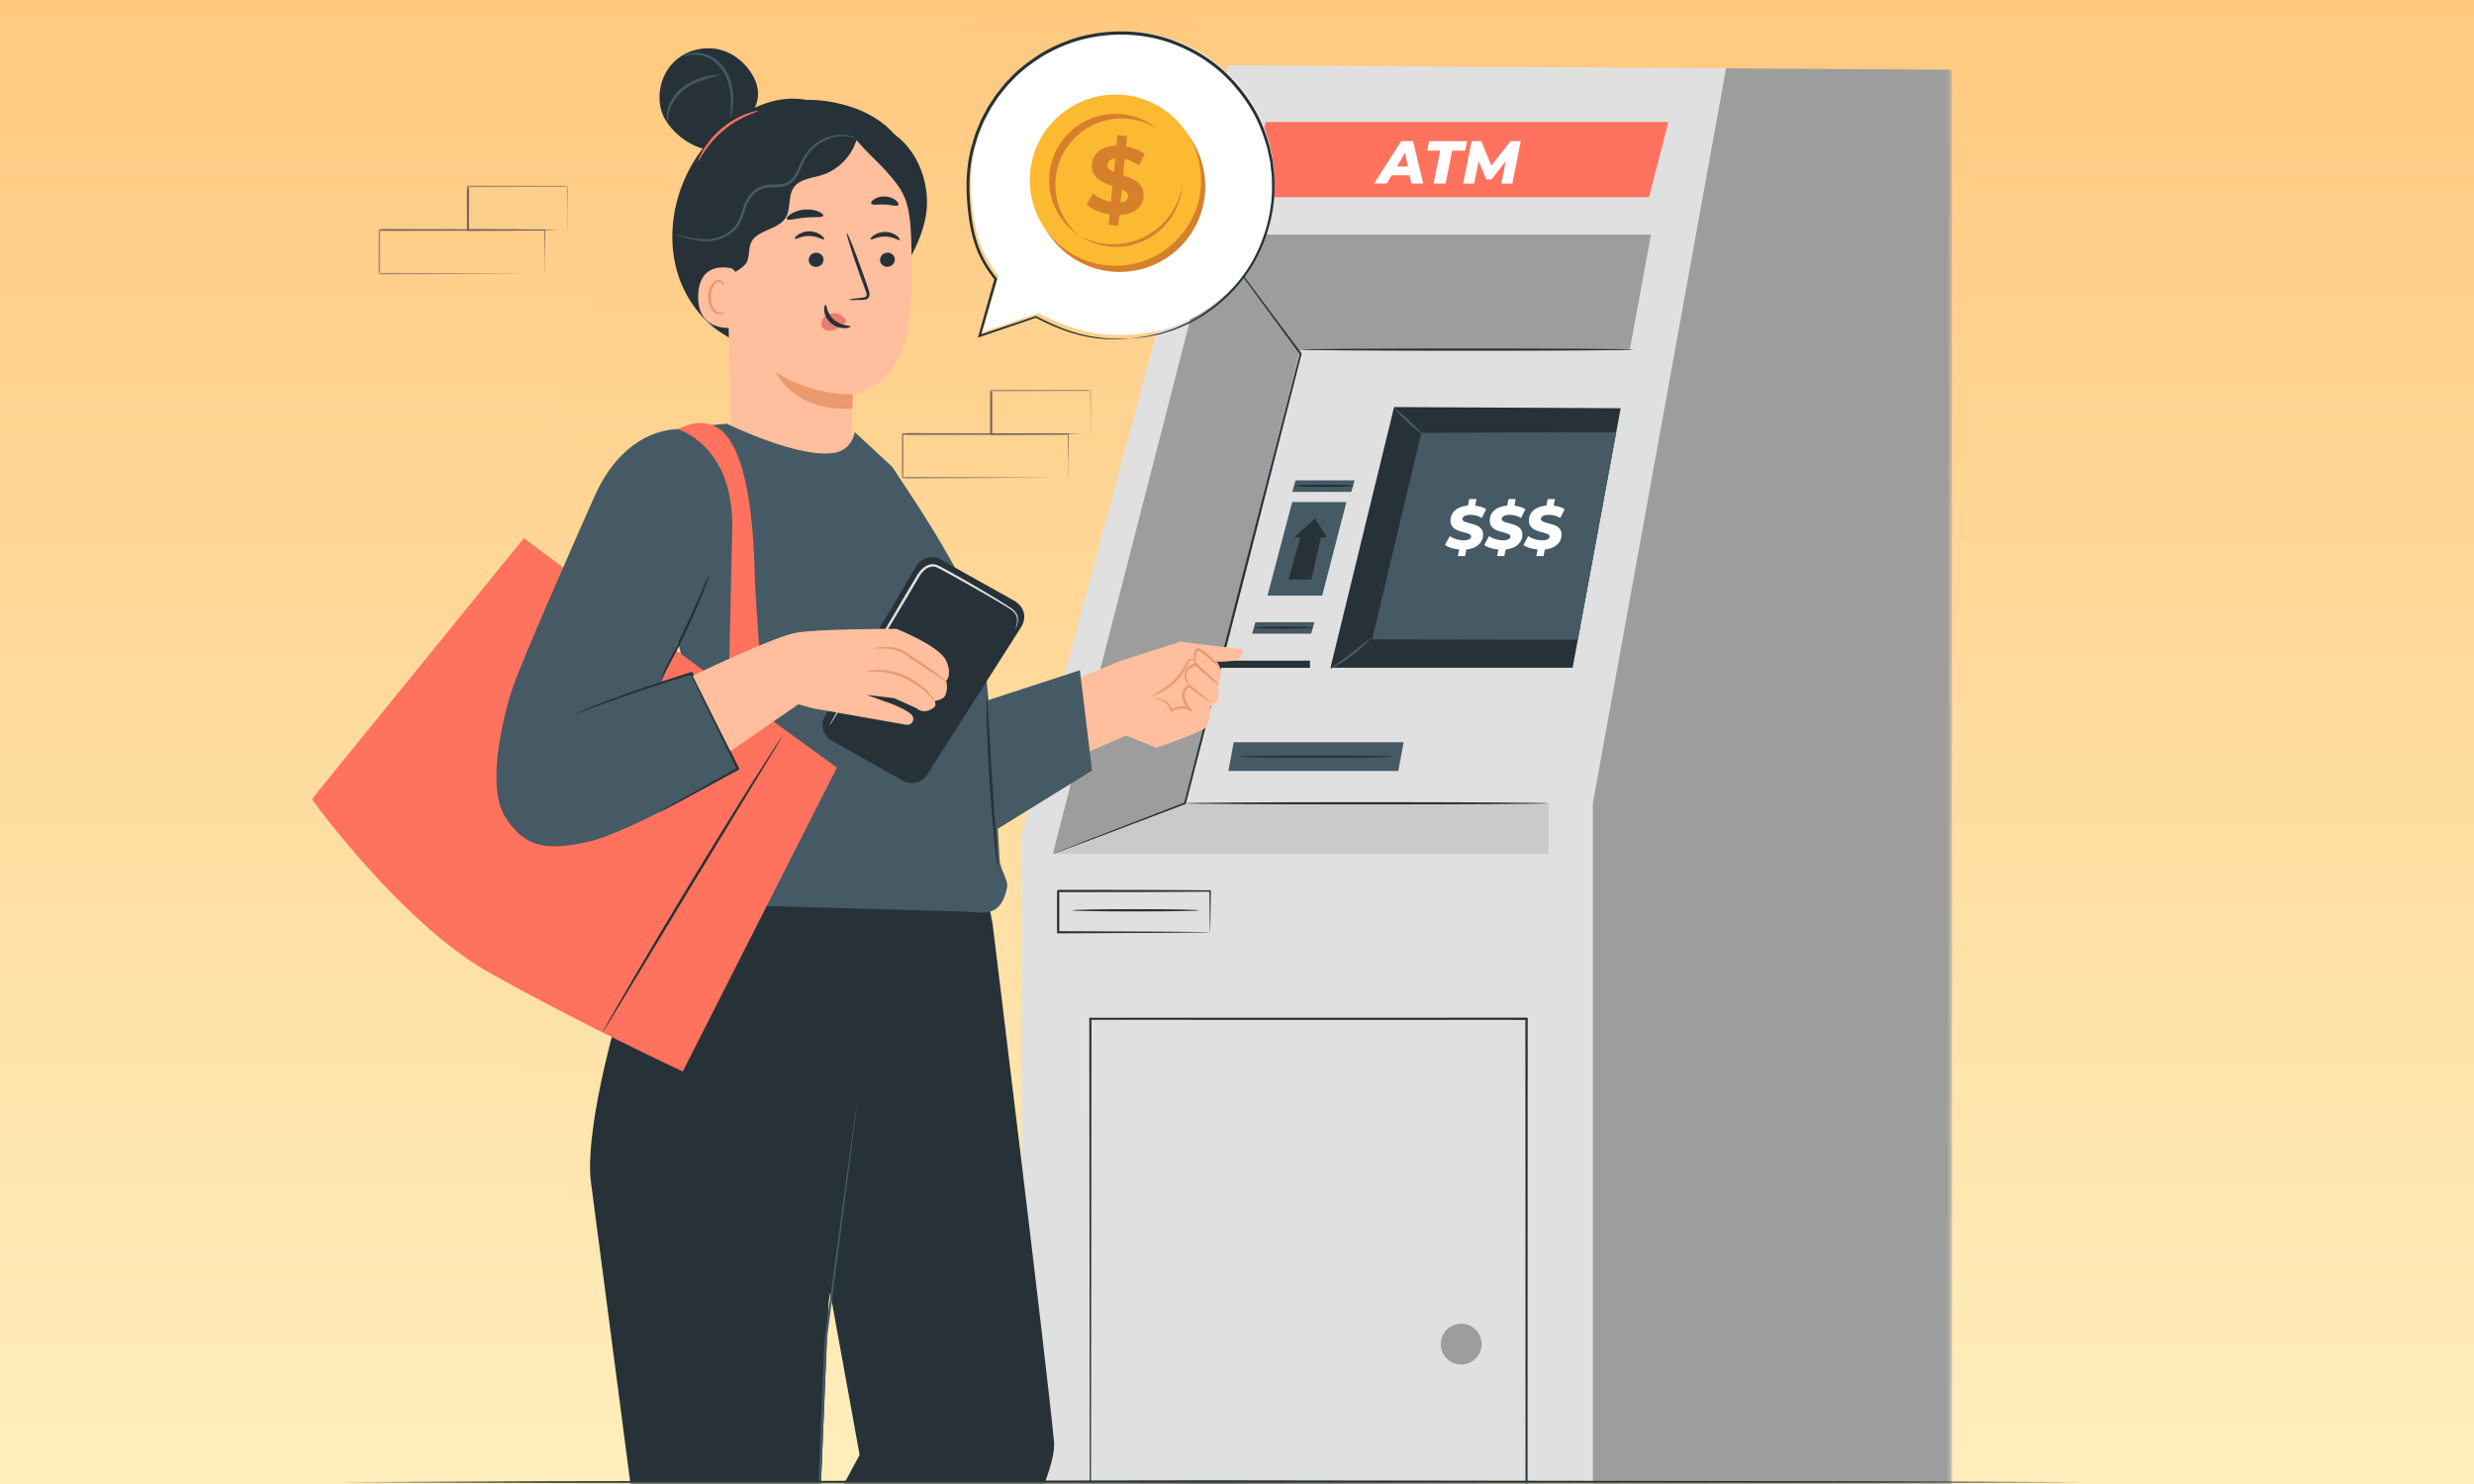 <svg width="500" height="300" fill="none" xmlns="http://www.w3.org/2000/svg"><rect width="100%" height="100%" fill="#808080" stroke="none"/><g clip-path="url(#a)"><path fill="#fff" d="M0 0h500v300H0z"/><path d="M500 0H0v300h500V0Z" fill="url(#b)"/><g clip-path="url(#c)"><mask id="d" style="mask-type:luminance" maskUnits="userSpaceOnUse" x="63" y="0" width="375" height="300"><path d="M438 0H63v300h375V0Z" fill="#fff"/></mask><g mask="url(#d)"><path fill-rule="evenodd" clip-rule="evenodd" d="M228.933 2.598c-34.406-2.73-70.405 10.753-94.634 35.384-22.7 23.077-22.984 58.434-28.975 90.277-5.158 27.418-11.088 54.782-3.359 81.587 7.914 27.442 23.507 52.765 46.836 69.182 23.103 16.258 51.995 17.855 80.132 20.167 30.818 2.532 62.608 7.652 90.286-6.163 30.502-15.224 57.904-40.374 68.179-72.931 10.243-32.455-.297-67.49-14.037-98.621-12.663-28.688-35.895-49.392-60.085-69.304-25.819-21.252-51.035-46.937-84.343-49.578Z" fill="url(#e)"/><mask id="f" style="mask-type:luminance" maskUnits="userSpaceOnUse" x="61" y="0" width="334" height="375"><path d="M394.5 0h-333v375h333V0Z" fill="#fff"/></mask><g mask="url(#f)"><path d="m248.262 13.206-41.848 155.677V375H394.5V14.093l-146.238-.887Z" fill="#E0E0E0"/><path d="M212.773 172.628 244.97 47.421l17.816 23.34-23.298 91.626-26.715 10.241ZM244.971 47.421h88.695l-4.275 23.24-66.604.1-17.816-23.34Z" fill="#E0E0E0"/><path d="M212.773 172.628 244.97 47.421l17.816 23.34-23.298 91.626-26.715 10.241ZM244.971 47.421h88.695l-4.275 23.24-66.604.1-17.816-23.34Z" fill="#000" opacity=".3"/><path d="M239.487 162.387h73.419l16.484-91.725-66.604.098-23.299 91.627ZM212.773 172.628h100.188v-10.241h-73.473l-26.715 10.241Z" fill="#E0E0E0"/><path d="M220.367 355.379s.545-.009 1.591-.018c1.047 0 2.595-.009 4.616-.018 4.051-.009 10.008-.027 17.646-.045 15.275-.026 37.285-.053 64.296-.098l-.179.179c-.018-40.236-.036-92.487-.054-149.423l.233.224c-31.214 0-61.014-.009-88.149-.018l.214-.215c-.045 43.793-.08 81.127-.107 107.512-.027 13.206-.045 23.67-.063 30.847-.008 3.583-.017 6.343-.026 8.215 0 .932-.009 1.64-.009 2.123 0 .475-.009.726-.009.726s0-.233-.009-.699c0-.474 0-1.182-.009-2.096 0-1.864-.018-4.605-.027-8.171-.018-7.167-.035-17.614-.062-30.793-.027-26.421-.063-63.808-.108-107.655v-.214h.215c27.126 0 56.935-.009 88.149-.018h.232v.232c-.018 56.936-.036 109.196-.054 149.432v.18h-.178c-27.055-.036-49.11-.072-64.404-.099-7.628-.018-13.568-.036-17.61-.045-2.003 0-3.542-.018-4.579-.018-1.029 0-1.547-.018-1.547-.018l-.009-.009Z" fill="#263238"/><path d="M321.922 375V162.387l26.92-148.572 45.658.278V375h-72.578Z" fill="#000" opacity=".3"/><path d="m251.776 39.869 4.016-15.204h81.388l-3.918 15.204h-81.486Z" fill="#FF725E"/><path d="M212.773 172.628s.152-.081.465-.207c.331-.134.796-.322 1.386-.555 1.244-.492 3.042-1.191 5.331-2.097 4.65-1.8 11.313-4.38 19.47-7.543l-.107.125c3.193-12.462 7.316-28.553 11.797-46.078 4.373-16.923 8.398-32.513 11.573-44.787l.026.152c-5.401-7.364-9.828-13.394-12.923-17.605a1716.12 1716.12 0 0 1-3.532-4.864c-.394-.547-.699-.977-.913-1.282-.206-.286-.295-.447-.295-.447s.125.134.34.412c.232.295.545.716.957 1.245.841 1.12 2.057 2.742 3.613 4.802 3.121 4.193 7.593 10.187 13.058 17.507l.053.071-.017.09c-3.149 12.274-7.138 27.872-11.475 44.805a78874.083 78874.083 0 0 0-11.895 46.051l-.027.089-.089.036c-8.184 3.1-14.865 5.636-19.533 7.401-2.308.86-4.115 1.532-5.367 2.007-.599.215-1.064.385-1.404.51a7.564 7.564 0 0 1-.483.162h-.009Z" fill="#263238"/><path d="M261.15 101.491c-.268.949-4.991 18.922-4.991 18.922h11.055l4.901-18.922H261.15ZM273.098 99.439h-11.94l.68-2.33h11.931l-.671 2.33Z" fill="#455A64"/><path d="M273.528 98.212c0 .125-2.675.232-5.966.232-3.292 0-5.965-.107-5.965-.232 0-.126 2.673-.234 5.965-.234 3.291 0 5.966.109 5.966.234Z" fill="#263238"/><path d="M264.977 128.109h-11.93l.67-2.329h11.931l-.671 2.329Z" fill="#455A64"/><path d="M265.407 126.881c0 .126-2.675.234-5.966.234-3.292 0-5.965-.108-5.965-.234 0-.125 2.673-.232 5.965-.232 3.291 0 5.966.107 5.966.232Z" fill="#263238"/><path d="M282.597 155.856h-34.335l1.073-5.797h34.344l-1.082 5.797Z" fill="#455A64"/><path d="M281.442 152.953c0 .126-6.93.233-15.472.233-8.541 0-15.482-.107-15.482-.233 0-.125 6.932-.233 15.482-.233 8.551 0 15.472.108 15.472.233ZM261.588 108.632h6.592l-2.406-3.844-4.186 3.844ZM262.786 108.632l-2.379 8.511h4.633l1.905-8.511h-4.168.009ZM281.747 82.29l-12.852 52.691h48.939l9.705-52.457-45.792-.233Z" fill="#263238"/><path d="m287.257 87.506-9.955 41.75 41.579.071 7.772-41.992-39.396.17Z" fill="#455A64"/><path d="M281.863 82.613c.081-.098 1.359.95 2.853 2.33 1.494 1.389 2.63 2.58 2.541 2.679-.09.09-1.369-.95-2.853-2.33-1.485-1.379-2.621-2.58-2.541-2.679ZM277.061 128.978c.09.09-1.503 1.792-3.792 3.521-2.281 1.738-4.356 2.813-4.41 2.706-.071-.116 1.869-1.362 4.132-3.082 2.263-1.711 3.98-3.253 4.079-3.154l-.009.009Z" fill="#455A64"/><path d="M212.773 172.628h100.188v-10.241h-73.473l-26.715 10.241Z" fill="#000" opacity=".1"/><path d="M295.905 105.406c.233.117.608.233 1.118.367.555.144 1.011.287 1.377.431.367.143.671.376.939.671.269.296.394.699.394 1.192 0 .815-.304 1.496-.904 2.034-.608.538-1.431.869-2.468.976l-.268 1.335h-1.467l.268-1.335a7.033 7.033 0 0 1-1.618-.313c-.501-.161-.912-.35-1.244-.583l.966-1.801c.43.279.895.484 1.378.628.483.143.975.215 1.475.215.465 0 .823-.072 1.082-.206.26-.135.385-.323.385-.556 0-.206-.116-.367-.349-.474-.232-.117-.599-.234-1.091-.368a9.21 9.21 0 0 1-1.386-.457 2.56 2.56 0 0 1-.948-.69c-.268-.304-.394-.717-.394-1.218 0-.852.313-1.55.939-2.088.627-.546 1.485-.86 2.585-.949l.259-1.326h1.467l-.268 1.344c.904.098 1.645.331 2.227.698l-.894 1.793a3.64 3.64 0 0 0-1.092-.485 4.791 4.791 0 0 0-1.242-.161c-.483 0-.859.081-1.137.233-.276.152-.411.359-.42.6 0 .215.117.377.358.493h-.027ZM303.838 105.406c.233.117.608.233 1.118.367.555.144 1.011.287 1.377.431.367.143.671.376.939.671.269.296.394.699.394 1.192 0 .815-.304 1.496-.903 2.034-.608.538-1.431.869-2.469.976l-.268 1.335h-1.467l.269-1.335a7.031 7.031 0 0 1-1.619-.313c-.501-.161-.912-.35-1.243-.583l.965-1.801a5.305 5.305 0 0 0 2.854.843c.465 0 .823-.072 1.081-.206.26-.135.385-.323.385-.556 0-.206-.116-.367-.349-.474-.232-.108-.599-.234-1.091-.368a9.21 9.21 0 0 1-1.386-.457 2.56 2.56 0 0 1-.948-.69c-.268-.304-.394-.717-.394-1.218 0-.852.314-1.55.939-2.088.627-.546 1.485-.86 2.586-.949l.258-1.326h1.467l-.268 1.344c.904.098 1.646.331 2.227.698l-.894 1.793a3.64 3.64 0 0 0-1.092-.485 4.791 4.791 0 0 0-1.242-.161c-.483 0-.859.081-1.137.233-.276.152-.411.359-.42.6 0 .215.117.377.358.493h-.027ZM311.762 105.406c.232.117.608.233 1.118.367.554.144 1.01.287 1.377.431.367.143.671.376.939.671.269.296.394.699.394 1.192 0 .815-.305 1.496-.904 2.034-.607.538-1.431.869-2.468.976l-.269 1.335h-1.466l.269-1.335a7.04 7.04 0 0 1-1.62-.313c-.501-.161-.912-.35-1.242-.583l.965-1.801c.43.279.895.484 1.378.628.483.143.975.215 1.475.215.466 0 .823-.072 1.082-.206.26-.135.385-.323.385-.556 0-.206-.116-.367-.349-.474-.232-.108-.599-.234-1.091-.368a9.21 9.21 0 0 1-1.386-.457 2.553 2.553 0 0 1-.948-.69c-.269-.304-.394-.717-.394-1.218 0-.852.314-1.55.939-2.088.626-.546 1.485-.86 2.585-.949l.259-1.326h1.467l-.268 1.344c.903.098 1.645.331 2.227.698l-.895 1.793a3.623 3.623 0 0 0-1.091-.485 4.799 4.799 0 0 0-1.243-.161c-.483 0-.858.081-1.136.233-.277.152-.411.359-.42.6 0 .215.116.377.358.493h-.027ZM284.895 35.443h-3.649l-.993 1.667h-2.558l5.492-8.583h2.388l2.065 8.583h-2.414l-.34-1.667h.009Zm-.367-1.792-.572-2.786-1.637 2.786h2.218-.009ZM291.066 30.453h-2.628l.392-1.926h7.674l-.393 1.926h-2.621l-1.333 6.657h-2.423l1.332-6.657ZM307.344 28.535l-1.691 8.583h-2.236l.885-4.524-2.853 3.673h-1.064l-1.556-3.673-.903 4.524h-2.227l1.717-8.583h1.968l2.003 4.964 3.89-4.964h2.067Z" fill="#fff"/><path d="M299.438 271.727a4.123 4.123 0 1 1-8.247 0 4.123 4.123 0 1 1 8.247 0Z" fill="#000" opacity=".3"/><path d="M312.907 162.387c0 .125-16.402.233-36.642.233-20.239 0-36.642-.108-36.642-.233s16.403-.232 36.642-.232c20.24 0 36.642.107 36.642.232ZM330.23 70.68c0 .125-15.105.233-33.726.233s-33.735-.108-33.735-.233 15.096-.233 33.735-.233 33.726.108 33.726.233ZM244.559 188.44s-.018-.206-.027-.591c0-.412-.018-.958-.036-1.639-.018-1.46-.044-3.512-.08-6.092l.143.143c-7.012.053-18.174.089-30.712.089l.232-.232v8.34l-.223-.224c8.728.045 16.366.081 21.867.108 2.718.027 4.91.053 6.466.062.734.009 1.315.018 1.753.027.403.009.617.018.626.027.009.009-.188.018-.572.027-.43 0-.993.018-1.709.027-1.547.018-3.72.036-6.412.063-5.546.027-13.237.063-22.028.108h-.224v-8.565c.465-.467.134-.126.233-.234 12.538 0 23.691.036 30.712.09h.143v.144c-.036 2.616-.063 4.703-.081 6.172-.018.672-.027 1.21-.035 1.613-.009.358-.018.546-.027.537h-.009Z" fill="#263238"/><path d="M242.368 184.024c0 .125-5.751.233-12.843.233s-12.843-.108-12.843-.233 5.751-.233 12.843-.233 12.843.108 12.843.233ZM137.847 174.978s-2.846 10.025-3.174 10.753c-2.924 6.497-10.664 22.551-10.664 22.551s-5.879 20.917-4.566 30.772c1.313 9.855 10.107 77.289 10.107 77.289s-1.731 53.453 5.8 77.239l1.392 6.308 25.158-4.474 5.571-132.326 15.35-87.494-44.984-.628.01.01Z" fill="#263238"/><path d="M200.628 186.986s11.061 90.114 12.394 104.524c1.323 14.399-50.872 91.231-50.872 91.231l-22.025-26.069 33.604-62.571-11.311-62.331 14.902-56.234 21.178.25 2.139 11.2h-.009Z" fill="#263238"/><path d="M131.49 373.394s.01.637.179 1.833c.15 1.206.448 2.97.866 5.252.835 4.564 2.198 11.191 4.019 19.462l.039.169.179-.03c7.113-1.246 15.648-2.75 25.168-4.414l.189-.03v-.2c.707-17.299 1.542-37.977 2.438-60.149.924-23.857 1.79-45.979 2.496-64.126v.02c1.881-14.579 3.442-26.637 4.536-35.077.528-4.195.936-7.484 1.224-9.746.129-1.106.229-1.963.309-2.561.069-.577.079-.877.079-.877s-.06.3-.149.867c-.089.598-.209 1.455-.368 2.551-.318 2.263-.766 5.551-1.353 9.737-1.144 8.43-2.766 20.478-4.735 35.046v.021c-.737 18.146-1.631 40.269-2.597 64.125l-2.347 60.149.199-.229c-9.51 1.714-18.045 3.248-25.148 4.534l.209.139c-1.87-8.25-3.283-14.868-4.178-19.411-.448-2.273-.776-4.036-.965-5.232-.1-.598-.159-1.056-.199-1.355-.04-.309-.08-.459-.08-.459l-.01-.009Z" fill="#455A64"/><path d="M153.206 19.104c.04-1.823-.756-3.587-1.86-5.042-1.224-1.614-2.845-2.93-4.725-3.667-3.462-1.356-7.68-.508-10.356 2.072-2.676 2.581-3.69 6.767-2.477 10.284 1.214 3.518 5.65 7.106 9.351 7.484l5.591-4.255c2.367-1.574 4.416-4.026 4.467-6.876h.009Z" fill="#263238"/><path d="M138.175 11.441s.199-.21.667-.398c.457-.19 1.183-.38 2.088-.36.896.02 1.98.26 3.035.848 1.054.588 2.019 1.544 2.735 2.72 1.453 2.382 1.572 4.993 1.453 6.727-.13 1.764-.448 2.82-.508 2.81-.089-.01.07-1.086.1-2.82 0-1.704-.179-4.175-1.542-6.408-.677-1.096-1.552-1.993-2.507-2.56a6.603 6.603 0 0 0-2.785-.908c-1.701-.14-2.696.449-2.726.34l-.01.01Z" fill="#455A64"/><path d="M134.972 24.715s-.368-.887-.079-2.362c.268-1.455 1.293-3.368 3.103-4.754 1.811-1.365 3.81-1.953 5.213-2.242 1.423-.289 2.318-.318 2.328-.239.01.09-.866.26-2.228.648-1.363.389-3.253 1.016-4.965 2.302-1.701 1.295-2.705 3.04-3.063 4.384-.378 1.356-.219 2.253-.329 2.263h.02Z" fill="#455A64"/><path d="M162.557 20.12c-5.53-.836-10.345 1.376-14.941 4.575-4.596 3.198-8.018 7.972-9.948 13.233-2.029 5.541-2.437 11.75-.696 17.4 1.74 5.64 5.709 10.652 11.012 13.233 7.242 3.518 16.404 2.083 22.741-2.9 6.336-4.982 9.858-13.094 10.017-21.156.109-5.56-1.314-11.21-4.497-15.765-3.183-4.553-8.187-7.912-13.688-8.62Z" fill="#263238"/><path d="M147.198 39.204c.766-2.133.418-4.484.697-6.736.616-4.953 4.516-8.979 9.072-10.982 4.237-1.863 9.46-1.574 14.643 0 3.551 1.076 6.904 3.01 9.311 5.84 3.194 3.756 4.387 9.118 3.094 13.871l-25.277-3.219c-2.328 2.003-4.706 4.036-7.551 5.172-.835.339-1.731.588-2.626.469-.885-.13-1.76-.718-1.989-1.585-.249-.957.298-1.903.636-2.83h-.01Z" fill="#263238"/><path d="m172.266 28.442-21.924 5.072a4.11 4.11 0 0 0-3.761 4.095l1.134 47.713a14.857 14.857 0 0 0 3.263 8.939l2.149 2.67c4.895 6.099 14.583 5.292 18.115-1.684.249-.488.418-.916.487-1.255.07-.429.18-.717.189-1.077.558-3.706.249-7.234.249-7.234.139-4.255.169-5.999.179-5.959 0 0 8.983-1.306 11.082-12.975 1.045-5.8.945-15.356.616-23.169-.298-7.035-4.764-15.744-11.768-15.147l-.01.01Z" fill="#FFBE9D"/><path d="M180.842 52.457c.01.797-.647 1.455-1.472 1.485-.826.03-1.503-.588-1.512-1.385-.011-.797.646-1.455 1.472-1.485.826-.03 1.512.598 1.522 1.385h-.01ZM181.856 48.521c-.189.19-1.303-.678-2.925-.697-1.611-.05-2.814.757-2.984.558-.079-.09.11-.439.637-.808.517-.358 1.393-.707 2.387-.687 1.005.03 1.841.418 2.318.807.488.389.647.747.557.837l.01-.01ZM166.427 52.477c.01.797-.647 1.455-1.472 1.485-.826.03-1.502-.588-1.513-1.385-.009-.797.648-1.455 1.473-1.485.825-.03 1.502.598 1.522 1.385h-.01ZM166.556 48.401c-.189.19-1.313-.677-2.924-.697-1.612-.05-2.816.757-2.985.548-.079-.09.11-.439.636-.807.518-.369 1.383-.708 2.388-.688 1.005.03 1.841.419 2.318.807.487.389.646.748.557.837h.01ZM171.611 60.589c0-.09 1.004-.25 2.625-.419.408-.03.806-.11.876-.388.099-.3-.06-.748-.249-1.226-.368-1.007-.746-2.063-1.154-3.169-1.601-4.504-2.746-8.211-2.566-8.271.179-.06 1.621 3.538 3.223 8.042.388 1.106.756 2.172 1.104 3.179.149.468.408 1.006.179 1.624-.12.309-.428.528-.687.588-.268.08-.497.08-.696.08-1.641.05-2.646.04-2.655-.05v.01Z" fill="#263238"/><path d="M172.326 79.732s-7.869.349-15.558-4.505c0 0 3.77 8.182 15.488 7.334l.08-2.83h-.01Z" fill="#EB996E"/><path d="M170.844 64.475c-.567-.777-1.572-1.225-2.587-1.136-.696.06-1.412.389-1.85.947-.438.558-.547 1.375-.169 1.923.418.618 1.333.787 2.098.578.777-.2 1.443-.697 2.09-1.186.178-.14.358-.279.467-.468.11-.19.14-.438.01-.598" fill="#EB7D6E"/><path d="M166.845 61.615c.259 0 .229 1.744 1.701 3.02 1.472 1.275 3.343 1.126 3.352 1.365.02.11-.417.329-1.213.339a4.304 4.304 0 0 1-2.795-1.047c-.896-.777-1.274-1.803-1.314-2.53-.05-.738.15-1.167.269-1.157v.01ZM166.377 43.608c-.168.439-1.77.2-3.67.39-1.9.149-3.442.677-3.681.278-.109-.19.169-.598.796-1.006.617-.409 1.602-.798 2.745-.897 1.134-.1 2.179.1 2.856.398.686.3 1.034.648.954.857v-.02ZM181.538 41.446c-.288.359-1.393-.04-2.726-.09-1.333-.09-2.467.2-2.725-.189-.11-.19.079-.548.576-.887.498-.339 1.314-.598 2.229-.558.915.05 1.701.399 2.158.787.468.389.607.768.488.947v-.01Z" fill="#263238"/><path d="M143.109 35.876c2.159-6.757 11.958-16.084 19.02-15.576l11.271 6.796c-.687 3.847-3.66 7.195-7.401 8.331-2 .608-4.397.767-5.591 2.481-1.213 1.754-.507 4.306-1.641 6.12-1.562 2.5-5.839 2.38-7.013 5.091-.518 1.186-.249 2.601-.786 3.777-.716 1.565-4.676 3.548-6.307 3.02-1.642-.519-1.642-3.319-2.169-4.784-.915-2.501-.527-3.796-.229-5.192.717-3.308-.189-6.836.846-10.064Z" fill="#263238"/><path d="M149.487 57.3c.019-.866-.946-2.95-1.801-3.099-2.288-.408-6.426-.309-6.586 5.531-.219 7.982 7.829 6.547 7.849 6.328.02-.18.487-5.74.547-8.76h-.009Z" fill="#FFBE9D"/><path d="M146.591 62.96s-.139.09-.378.2c-.229.1-.626.16-1.034 0-.836-.329-1.502-1.694-1.502-3.129 0-.727.168-1.415.437-1.983.259-.578.647-.977 1.075-1.036a.7.7 0 0 1 .805.398c.1.23.05.389.09.399.02.02.179-.13.119-.459a.917.917 0 0 0-.298-.508 1.034 1.034 0 0 0-.766-.22c-.617.03-1.184.579-1.483 1.197a4.689 4.689 0 0 0-.537 2.212c0 1.614.786 3.139 1.93 3.498.557.16 1.025 0 1.274-.18.249-.189.298-.368.268-.378v-.01Z" fill="#EB996E"/><path d="M171.032 24.725c.797 3.228 5.79 7.304 7.998 9.795 4.208 4.744 5.054 6.338 5.213 17.11 1.88-3.756 3.303-7.434 3.084-11.629-.229-4.195-1.851-8.38-4.815-11.35-2.974-2.97-7.332-4.604-11.469-3.926" fill="#263238"/><path d="M136.226 47.335s.636.11 1.76.39c1.124.248 2.766.687 4.805.637a8.464 8.464 0 0 0 3.213-.718c1.085-.488 2.179-1.295 2.935-2.49.786-1.187 1.015-2.801 1.701-4.356.686-1.564 2.029-2.81 3.631-3.268 1.611-.429 3.193-.03 4.526-.538 1.343-.489 2.069-1.953 2.666-3.299.577-1.375 1.303-2.68 2.218-3.627a9.164 9.164 0 0 1 2.885-2.043c1.95-.887 3.71-.857 4.855-.638.577.11 1.014.25 1.303.379.288.12.438.2.427.21-.019.06-.616-.21-1.75-.37a8.3 8.3 0 0 0-4.686.798 9.077 9.077 0 0 0-2.725 2.013c-.866.916-1.512 2.122-2.09 3.517-.308.688-.626 1.405-1.083 2.063-.448.658-1.085 1.246-1.841 1.525-1.512.558-3.114.15-4.556.558-1.452.408-2.676 1.544-3.303 2.97-.647 1.424-.895 3.109-1.76 4.404-.836 1.296-2.01 2.133-3.164 2.62a8.468 8.468 0 0 1-3.362.678c-2.099 0-3.74-.508-4.855-.827-.557-.169-.984-.319-1.283-.418-.288-.11-.438-.17-.438-.19l-.029.02Z" fill="#455A64"/><path d="M141.08 32.597c-.05-.02.239-.907.995-2.202.746-1.286 2.029-2.96 3.78-4.435 1.761-1.475 3.621-2.431 5.023-2.95 1.403-.518 2.318-.647 2.338-.587.07.17-3.591 1.026-7.013 3.946-3.472 2.87-4.964 6.318-5.113 6.218l-.01.01Z" fill="#FF725E"/><path d="m226.59 133.553-32.787 13.353 1.253 15.965 33.633-14.659 2.925-8.35-5.024-6.309Z" fill="#FFBE9D"/><path d="m218.244 135.487 2.457 20.278-20.601 12.736-1.84-26.487 19.984-6.527Z" fill="#455A64"/><path d="M180.383 94.44c.697 1.385 16.334 23.239 17.946 33.434 1.084 6.865 2.845 30.473 3.691 45.918.109 2.013 1.84 4.116 1.501 5.691-1.223 5.69-4.177 5.142-8.007 4.823l-42.816-1.216-18.98 2.113 9.53-28.451s-8.227-37.379-9.53-38.535c-1.303-1.155 5.471-31.848 5.471-31.848l7.72-.708s14.315 7.035 21.607 5.9c3.82-.588 4.207-4.226 4.207-4.226l7.66 7.095v.01Z" fill="#455A64"/><path d="M244.964 135.008v-1.455h19.786v1.455" fill="#263238"/><path d="m226.591 133.553 11.957-3.836 12.643 1.565s.348 1.813-1.97 2.282c-2.308.458-7.719 0-7.719 0s-.119 6.138-7.401 7.872l-4.745.578-2.776-8.461h.011Z" fill="#FFBE9D"/><path d="M245.69 133.763s.527-.08.896 1.445c.368 1.525-.448 3.717-.448 3.717s.607 2.272-.448 3.089l-1.054.817s-.07 3.448-1.125 4.375c-1.054.927-9.798 3.975-9.798 3.975l-6.615-2.72 2.517-7.364 10.455-6.497 1.442-1.056 4.178.199v.02Z" fill="#FFBE9D"/><path d="M244.566 142.014s-.488-.259-1.253-.817c-.766-.558-1.83-1.375-3.094-2.352l.249.02c-.497.279-.956.707-1.025 1.306-.109.597.099 1.265.418 1.893.199.388.448.767.696 1.096l.627.797-.925-.399c-1.184-.508-2.497-.299-3.372.24l-.24.149-.079-.269c-.368-1.196-1.303-1.873-1.96-2.163-.676-.298-1.123-.298-1.114-.348 0-.03.458-.129 1.214.12a3.69 3.69 0 0 1 2.278 2.262l-.328-.12c.975-.648 2.447-.907 3.81-.339l-.299.399a6.71 6.71 0 0 1-.765-1.186c-.339-.678-.588-1.445-.448-2.222.109-.798.736-1.356 1.303-1.635l.139-.069.119.09a108.945 108.945 0 0 1 2.975 2.501c.716.617 1.114.996 1.074 1.036v.01Z" fill="#EB996E"/><path d="M240.378 138.656s-.517-.409-.875-1.416c-.169-.488-.229-1.225.169-1.883.398-.647 1.095-1.096 1.91-1.335l.13-.04.108.099c.081.07.16.14.24.22 2.436 2.183 4.326 4.046 4.227 4.155-.099.11-2.148-1.574-4.575-3.766-.081-.07-.16-.15-.24-.219l.24.059c-.687.19-1.314.588-1.642 1.076-.329.499-.329 1.087-.219 1.545.239.926.617 1.455.538 1.505h-.011Z" fill="#EB996E"/><path d="M105.895 108.76c.865 1.036 63.247 46.417 63.247 46.417l-31.156 61.435s-21.417-10.005-39.154-20.02C81.085 186.587 63 161.565 63 161.565l42.895-52.805Z" fill="#FF725E"/><path d="M138.463 86.787c-.656-.09-11.668-1.255-18.303 13.543-3.522 7.843-14.305 32.377-16.424 38.335-1.413 3.987-5.81 19.722-1.701 26.348 3.75 6.049 7.888 7.115 16.573 5.222 9.042-1.963 30.539-14.828 30.539-14.828l-9.41-19.292-6.198 2.162 5.451-13.313c3.502-9.975 5.67-23.13 5.8-23.259.219-.229 5.084-13.373-6.327-14.918Z" fill="#455A64"/><path d="M133.251 164.166s.09-.079.279-.199c.228-.14.507-.299.845-.508.796-.458 1.88-1.076 3.223-1.854 2.835-1.594 6.785-3.797 11.44-6.417l-.1.309c-1.869-3.817-3.999-8.171-6.257-12.766-1.094-2.252-2.158-4.434-3.173-6.517l.298.129c-6.873 2.124-12.822 4.126-17.03 5.631-2.109.747-3.78 1.385-4.924 1.824-.537.209-.975.369-1.313.508-.299.11-.458.159-.468.149 0-.009.14-.09.428-.229.338-.149.766-.349 1.283-.588a111.113 111.113 0 0 1 4.885-1.963c4.188-1.585 10.126-3.647 17.001-5.809l.208-.06.1.199c1.015 2.083 2.089 4.265 3.183 6.517 2.238 4.604 4.347 8.968 6.208 12.796l.099.198-.199.11c-4.695 2.551-8.675 4.704-11.529 6.248a968.417 968.417 0 0 1-3.283 1.734c-.348.179-.637.319-.876.439-.199.1-.308.139-.318.129l-.01-.01ZM179.229 124.535l5.939-10.085a3.658 3.658 0 0 1 4.785-1.414l14.782 8.271c1.94.976 3.194 3.248 1.423 5.799l-18.781 29.507a3.664 3.664 0 0 1-4.875 1.225l-14.404-8.111a3.669 3.669 0 0 1-1.313-5.122l12.444-20.07Z" fill="#263238"/><path d="m136.812 86.727 2.129-.758c1.501-.537 3.153-.627 4.675-.139.985.32 2.049.907 2.955 1.924 5.749 6.497 5.829 25.141 5.998 29.636.169 4.484 2.069 30.274 2.069 30.274h-7.58s.836-35.546.925-40.837c.289-17.07-11.181-20.11-11.181-20.11l.01.01Z" fill="#FF725E"/><path d="M143.358 116.204c.06.03-.348 1.256-1.114 3.209a138.06 138.06 0 0 1-3.243 7.534 134.974 134.974 0 0 1-3.691 7.324c-1.004 1.844-1.691 2.95-1.751 2.909-.069-.039.498-1.205 1.423-3.078.925-1.884 2.198-4.475 3.551-7.374a373.29 373.29 0 0 0 3.373-7.455c.845-1.913 1.382-3.099 1.452-3.069Z" fill="#263238"/><path d="M241.84 134.59s-.417-.419-.546-1.336a3.52 3.52 0 0 1 .159-1.594c.059-.15.119-.329.298-.478.179-.16.477-.19.677-.11.387.159.596.369.875.558 2.158 1.605 3.472 3.369 3.362 3.448-.109.1-1.561-1.475-3.67-3.04-.259-.179-.538-.418-.737-.498-.1-.03-.139-.02-.199.01-.06.04-.119.15-.159.26a3.753 3.753 0 0 0-.239 1.404c.02.828.259 1.326.179 1.366v.01Z" fill="#EB996E"/><path d="M241.771 133.374s-.139.179-.477.149c-.329-.019-.777-.189-.996.26-.408.956-1.124 2.421-2.298 3.667a11.511 11.511 0 0 1-3.501 2.601c-1.014.468-1.701.607-1.721.548-.079-.15 2.597-1.017 4.835-3.498 1.143-1.216 1.83-2.501 2.377-3.518.159-.269.518-.438.776-.388.249.029.418.099.567.139.279.09.428.02.448.05l-.01-.01Z" fill="#EB996E"/><path d="M201.631 175.168s-.119-.479-.228-1.355c-.12-.878-.259-2.143-.418-3.708a342.237 342.237 0 0 1-1.004-12.257 304.116 304.116 0 0 1-.558-12.286 111.24 111.24 0 0 1-.049-3.728c0-.877.019-1.365.059-1.365.04 0 .089.488.149 1.365.06.977.129 2.222.219 3.717.189 3.239.438 7.534.717 12.267.328 4.734.626 9.019.855 12.257.099 1.495.189 2.741.258 3.717.051.877.07 1.365.03 1.365l-.03.011ZM158.071 148.859s-.1.23-.329.629c-.268.448-.606 1.026-1.044 1.753-.955 1.565-2.278 3.738-3.9 6.408-3.312 5.451-7.848 12.895-12.852 21.126-4.974 8.251-9.48 15.715-12.783 21.176-1.621 2.671-2.934 4.843-3.889 6.407-.448.718-.806 1.296-1.075 1.734-.248.389-.388.598-.408.588-.02 0 .09-.229.319-.637.248-.449.577-1.047.994-1.785.916-1.584 2.189-3.786 3.751-6.497a1581.85 1581.85 0 0 1 12.653-21.255c5.004-8.261 9.61-15.695 12.982-21.046 1.681-2.631 3.054-4.773 4.039-6.318l1.124-1.704c.259-.389.408-.588.418-.579Z" fill="#263238"/><path d="M167.68 146.578s.079-.2.279-.568c.228-.409.516-.927.875-1.564.815-1.406 1.93-3.349 3.292-5.721 2.856-4.853 6.745-11.46 11.032-18.754.548-.917 1.075-1.814 1.612-2.711.517-.867 1.035-1.843 1.89-2.501.418-.319.916-.588 1.453-.667.527-.1 1.113.02 1.561.258.875.439 1.691.897 2.507 1.336a288.633 288.633 0 0 1 8.456 4.913 106.66 106.66 0 0 1 3.193 1.993c.457.308.905.588 1.243.956.338.369.527.798.607 1.197.139.807-.059 1.425-.199 1.803-.149.389-.278.568-.289.558-.019 0 .081-.199.2-.588.109-.389.259-.987.099-1.734a2.314 2.314 0 0 0-.587-1.066c-.308-.319-.746-.588-1.213-.887-.935-.578-2.02-1.226-3.224-1.923a439.799 439.799 0 0 0-8.505-4.813c-.806-.439-1.631-.897-2.487-1.316-.795-.438-1.761-.239-2.487.359-.756.588-1.223 1.455-1.75 2.362-.527.887-1.065 1.794-1.602 2.71-4.347 7.274-8.276 13.852-11.171 18.685-1.423 2.332-2.587 4.245-3.432 5.63-.388.618-.707 1.126-.955 1.514-.219.349-.348.519-.368.509l-.03.03Z" fill="#E0E0E0"/><path d="M139.995 136.622s16.404-8.011 21.159-8.759c4.755-.747 20.005-.747 20.005-.747s8.734 3.468 10.057 6.437c1.323 2.97 0 4.106 0 4.106s.488 1.564-.228 3.019c-.378.758-2.06 1.047-2.06 1.047l.159.737s.03.608-1.412 1.156c-1.433.548-2.447-.448-2.447-.448l-4.517-2.033-5.581-.668 4.736 1.694s4.118 1.505 4.626 2.711c.298.707-.14 1.843-1.463 1.624-1.323-.219-18.791-3.318-18.791-3.318l-2.875-.798s-13.738 9.457-13.728 9.507c0 .05-7.65-15.256-7.65-15.256l.01-.011Z" fill="#FFBE9D"/><path d="M175.141 135.806s.845-.369 2.298-.389c1.452-.04 3.471.299 5.501 1.196 2.039.887 3.64 2.162 4.625 3.219.985 1.065 1.403 1.873 1.363 1.902-.069.051-.587-.667-1.621-1.634a16.572 16.572 0 0 0-4.576-3.009c-1.96-.867-3.9-1.255-5.302-1.306-1.403-.069-2.279.12-2.298.03l.01-.009ZM191.295 137.918c-.05.05-.746-.548-1.989-1.355-1.244-.808-2.985-1.924-4.875-3.199-.954-.618-1.82-1.305-2.676-1.684-.865-.359-1.75-.488-2.477-.558-1.462-.119-2.377.049-2.397-.03-.02-.06.895-.359 2.417-.329.756.02 1.671.11 2.637.478.964.409 1.82 1.076 2.775 1.694 1.89 1.276 3.591 2.432 4.794 3.329 1.214.897 1.831 1.614 1.781 1.654h.01Z" fill="#EB996E"/></g><path d="M228.674 67.65c-7.224.417-12.1-.918-18.8-4.35l-11.325 3.825 3.266-11.44c-4.089-4.874-5.149-10.047-5.555-16.887-.977-16.91 11.945-31.425 28.861-32.403 16.917-.977 31.437 11.941 32.415 28.852.978 16.91-11.946 31.425-28.862 32.403Z" fill="#fff"/><path d="M228.258 68.458s.18-.036.528-.084c.384-.048.9-.12 1.56-.205.336-.048.732-.084 1.14-.156.42-.096.876-.192 1.355-.3.492-.108 1.02-.228 1.584-.36l1.763-.578c1.259-.348 2.567-1.02 4.019-1.658.695-.384 1.415-.793 2.171-1.213.743-.445 1.451-.998 2.219-1.514 2.963-2.211 5.998-5.276 8.349-9.313 2.303-4.037 3.971-9.024 4.127-14.515-.024-1.37.036-2.764-.18-4.17-.096-.697-.108-1.418-.276-2.115-.156-.697-.3-1.406-.456-2.127-.768-2.812-1.812-5.647-3.431-8.279a32.917 32.917 0 0 0-6.01-7.246 31.062 31.062 0 0 0-8.301-5.203c-6.129-2.703-13.423-3.16-20.249-1.285-2.674.757-5.206 1.898-7.545 3.28-2.279 1.478-4.474 3.088-6.25 5.07l-.696.71-.624.769-1.235 1.538-1.079 1.634-.54.817-.456.853c-.3.577-.6 1.142-.912 1.707-.251.588-.491 1.177-.731 1.766-.54 1.154-.804 2.403-1.2 3.593-1.308 4.854-1.104 9.793-.492 14.383.336 2.295.864 4.506 1.716 6.525.839 2.03 2.003 3.845 3.322 5.455l.084.108-.036.133c-1.187 4.133-2.291 7.966-3.31 11.523l-.288-.276c4.258-1.43 8.037-2.692 11.407-3.821l.072-.024.072.036c2.759 1.43 5.315 2.56 7.642 3.244 2.315.721 4.366 1.021 6.034 1.178 1.667.144 2.963.132 3.838.132.42 0 .744-.012.984-.024h.335s-1.799.264-5.181.072a28.483 28.483 0 0 1-6.106-1.106c-2.351-.673-4.943-1.778-7.726-3.196h.144c-3.358 1.166-7.137 2.451-11.383 3.905l-.408.145.12-.41c1.007-3.568 2.087-7.401 3.25-11.547l.048.229c-1.355-1.634-2.554-3.497-3.418-5.576-.876-2.079-1.428-4.326-1.776-6.657-.636-4.626-.852-9.649.468-14.611.396-1.214.672-2.488 1.212-3.665.252-.601.504-1.202.744-1.803.3-.576.611-1.153.923-1.742l.468-.877.552-.83c.36-.552.731-1.105 1.103-1.67l1.26-1.574.635-.78.708-.722c1.812-2.018 4.055-3.665 6.382-5.179 2.387-1.418 4.967-2.571 7.701-3.352 6.97-1.91 14.408-1.442 20.657 1.322 3.131 1.345 5.998 3.148 8.457 5.323a33.28 33.28 0 0 1 6.106 7.39c1.643 2.68 2.699 5.575 3.467 8.447.156.72.3 1.442.456 2.163.168.709.18 1.442.276 2.163.216 1.43.144 2.848.168 4.242-.18 5.587-1.908 10.646-4.259 14.731-2.411 4.086-5.506 7.162-8.517 9.373-.78.517-1.5 1.07-2.255 1.502-.768.42-1.5.817-2.195 1.214-1.476.636-2.796 1.285-4.067 1.622-.624.192-1.224.384-1.775.553-.576.12-1.104.228-1.608.324-.491.096-.947.192-1.379.276-.42.06-.816.084-1.152.12-.672.06-1.188.109-1.572.145-.348.024-.54.036-.54.024l-.012.024Z" fill="#263238"/><path d="M241.818 45.295c4.209-8.578.667-18.945-7.912-23.154-8.578-4.209-18.945-.667-23.154 7.912s-.666 18.945 7.912 23.154c8.579 4.21 18.945.667 23.154-7.912Z" fill="#D6802B"/><path d="M242.699 35.288c-.624-9.535-8.859-16.76-18.395-16.135-9.535.624-16.759 8.86-16.135 18.395.625 9.535 8.861 16.759 18.396 16.135 9.535-.624 16.758-8.86 16.134-18.395Z" fill="#FCBA33"/><path d="M238.572 33.758c-1.469-7.257-8.543-11.948-15.799-10.48-7.257 1.47-11.949 8.544-10.479 15.8 1.469 7.257 8.542 11.948 15.799 10.48 7.256-1.47 11.948-8.544 10.479-15.8Z" fill="#FCBA33"/><path d="M213.352 36.06c.721-7.368 7.28-12.754 14.649-12.033 2.262.223 4.33.993 6.099 2.17a13.339 13.339 0 0 0-7.35-3.113c-7.368-.721-13.923 4.662-14.649 12.033-.502 5.11 1.935 9.825 5.935 12.48-3.238-2.747-5.127-6.987-4.676-11.535l-.008-.001ZM223.562 49.314a14.148 14.148 0 0 1-5.491-1.713c.615.412 1.261.783 1.961 1.1 6.739 3.058 14.687.07 17.743-6.674a13.35 13.35 0 0 0 1.165-4.663c-1.126 7.384-7.854 12.684-15.376 11.942l-.002.008Z" fill="#D6802B"/><path d="m226.211 43.48-.214 2.164-1.933-.189.206-2.104c-1.901-.303-3.674-1.082-4.659-2.017l1.293-2.252c.898.81 2.235 1.464 3.609 1.74l.317-3.226c-2.092-.734-4.414-1.68-4.145-4.44.201-2.048 1.86-3.66 4.944-3.707l.213-2.143 1.933.188-.205 2.104c1.435.256 2.808.78 3.801 1.561l-1.2 2.28c-.931-.655-1.903-1.084-2.856-1.297l-.321 3.281c2.092.714 4.379 1.657 4.113 4.381-.201 2.007-1.836 3.605-4.899 3.672l.003.005Zm-1.095-8.721.268-2.74c-1.043.133-1.504.65-1.568 1.287-.064.676.478 1.101 1.3 1.453Zm2.862 4.98c.065-.676-.454-1.096-1.26-1.464l-.264 2.663c.987-.116 1.459-.575 1.519-1.195l.005-.003Z" fill="#D6802B"/><mask id="g" style="mask-type:luminance" maskUnits="userSpaceOnUse" x="182" y="78" width="39" height="19"><path d="M220.5 78.75h-38.25v18h38.25v-18Z" fill="#fff"/></mask><g mask="url(#g)" fill="#73625C"><path d="M215.852 96.593V94.24c0-1.503-.037-3.758-.06-6.486l.105.105-33.481.06c.075-.075-.174.166.165-.173v8.862l-.165-.189 23.825.075 7.032.045h.075l-6.994.046-23.938.165h-.166v-9.019c.338-.338.09-.097.173-.172l33.422.067h.105v.105c0 2.789-.045 5.006-.06 6.546v2.15a1.446 1.446 0 0 1-.038.166Z"/><path d="M220.387 87.746a.65.65 0 0 1 0-.165v-2.24c0-1.555 0-3.757-.067-6.433l.128.12-20.088.053.173-.174v8.832l-.233-.165 14.364.082 4.189.045h1.534c-.12.008-.248.008-.368 0h-1.098l-4.166.128-14.478.082h-.158v-8.989l.173-.172 20.088.052h.12v.12c0 2.722-.052 4.939-.067 6.502v1.75c0 .189-.023.384-.046.572Z"/></g><mask id="h" style="mask-type:luminance" maskUnits="userSpaceOnUse" x="76" y="37" width="39" height="19"><path d="M114.75 37.5H76.5v18h38.25v-18Z" fill="#fff"/></mask><g mask="url(#h)" fill="#73625C"><path d="M110.102 55.342V52.99c0-1.503-.037-3.758-.06-6.486l.105.105-33.482.06c.076-.075-.172.165.166-.173v8.861l-.166-.188 23.826.076 7.032.045h.075l-6.994.045-23.939.165H76.5v-9.019c.338-.338.09-.098.173-.173l33.422.068h.105v.105c0 2.788-.045 5.006-.06 6.546v2.15a1.402 1.402 0 0 1-.038.165Z"/><path d="M114.637 46.496a.653.653 0 0 1 0-.165v-2.24c0-1.556 0-3.758-.067-6.433l.127.12-20.087.053.173-.173v8.83l-.233-.165 14.364.083 4.189.045h1.534c-.12.008-.248.008-.368 0h-1.098l-4.167.128-14.477.083h-.158v-8.99l.173-.172 20.088.053h.12v.12c0 2.72-.053 4.938-.068 6.5v1.752c0 .188-.022.383-.045.571Z"/></g><path d="m68.25 299.629 44.156-.189 44.156-.069 88.313-.121 88.313.121 44.156.069 44.156.189-44.156.181-44.156.069-88.313.121-88.313-.121-44.156-.069-44.156-.181Z" fill="#263238"/></g></g></g><defs><linearGradient id="b" x1="250" y1="0" x2="250" y2="300" gradientUnits="userSpaceOnUse"><stop stop-color="#FFC980"/><stop offset="1" stop-color="#FFEEBC"/></linearGradient><linearGradient id="e" x1="244.875" y1="2.25" x2="244.875" y2="302.25" gradientUnits="userSpaceOnUse"><stop stop-color="#FFC980"/><stop offset="1" stop-color="#FFEEBC"/></linearGradient><clipPath id="a"><path fill="#fff" d="M0 0h500v300H0z"/></clipPath><clipPath id="c"><path fill="#fff" transform="translate(63)" d="M0 0h375v300H0z"/></clipPath></defs></svg>
